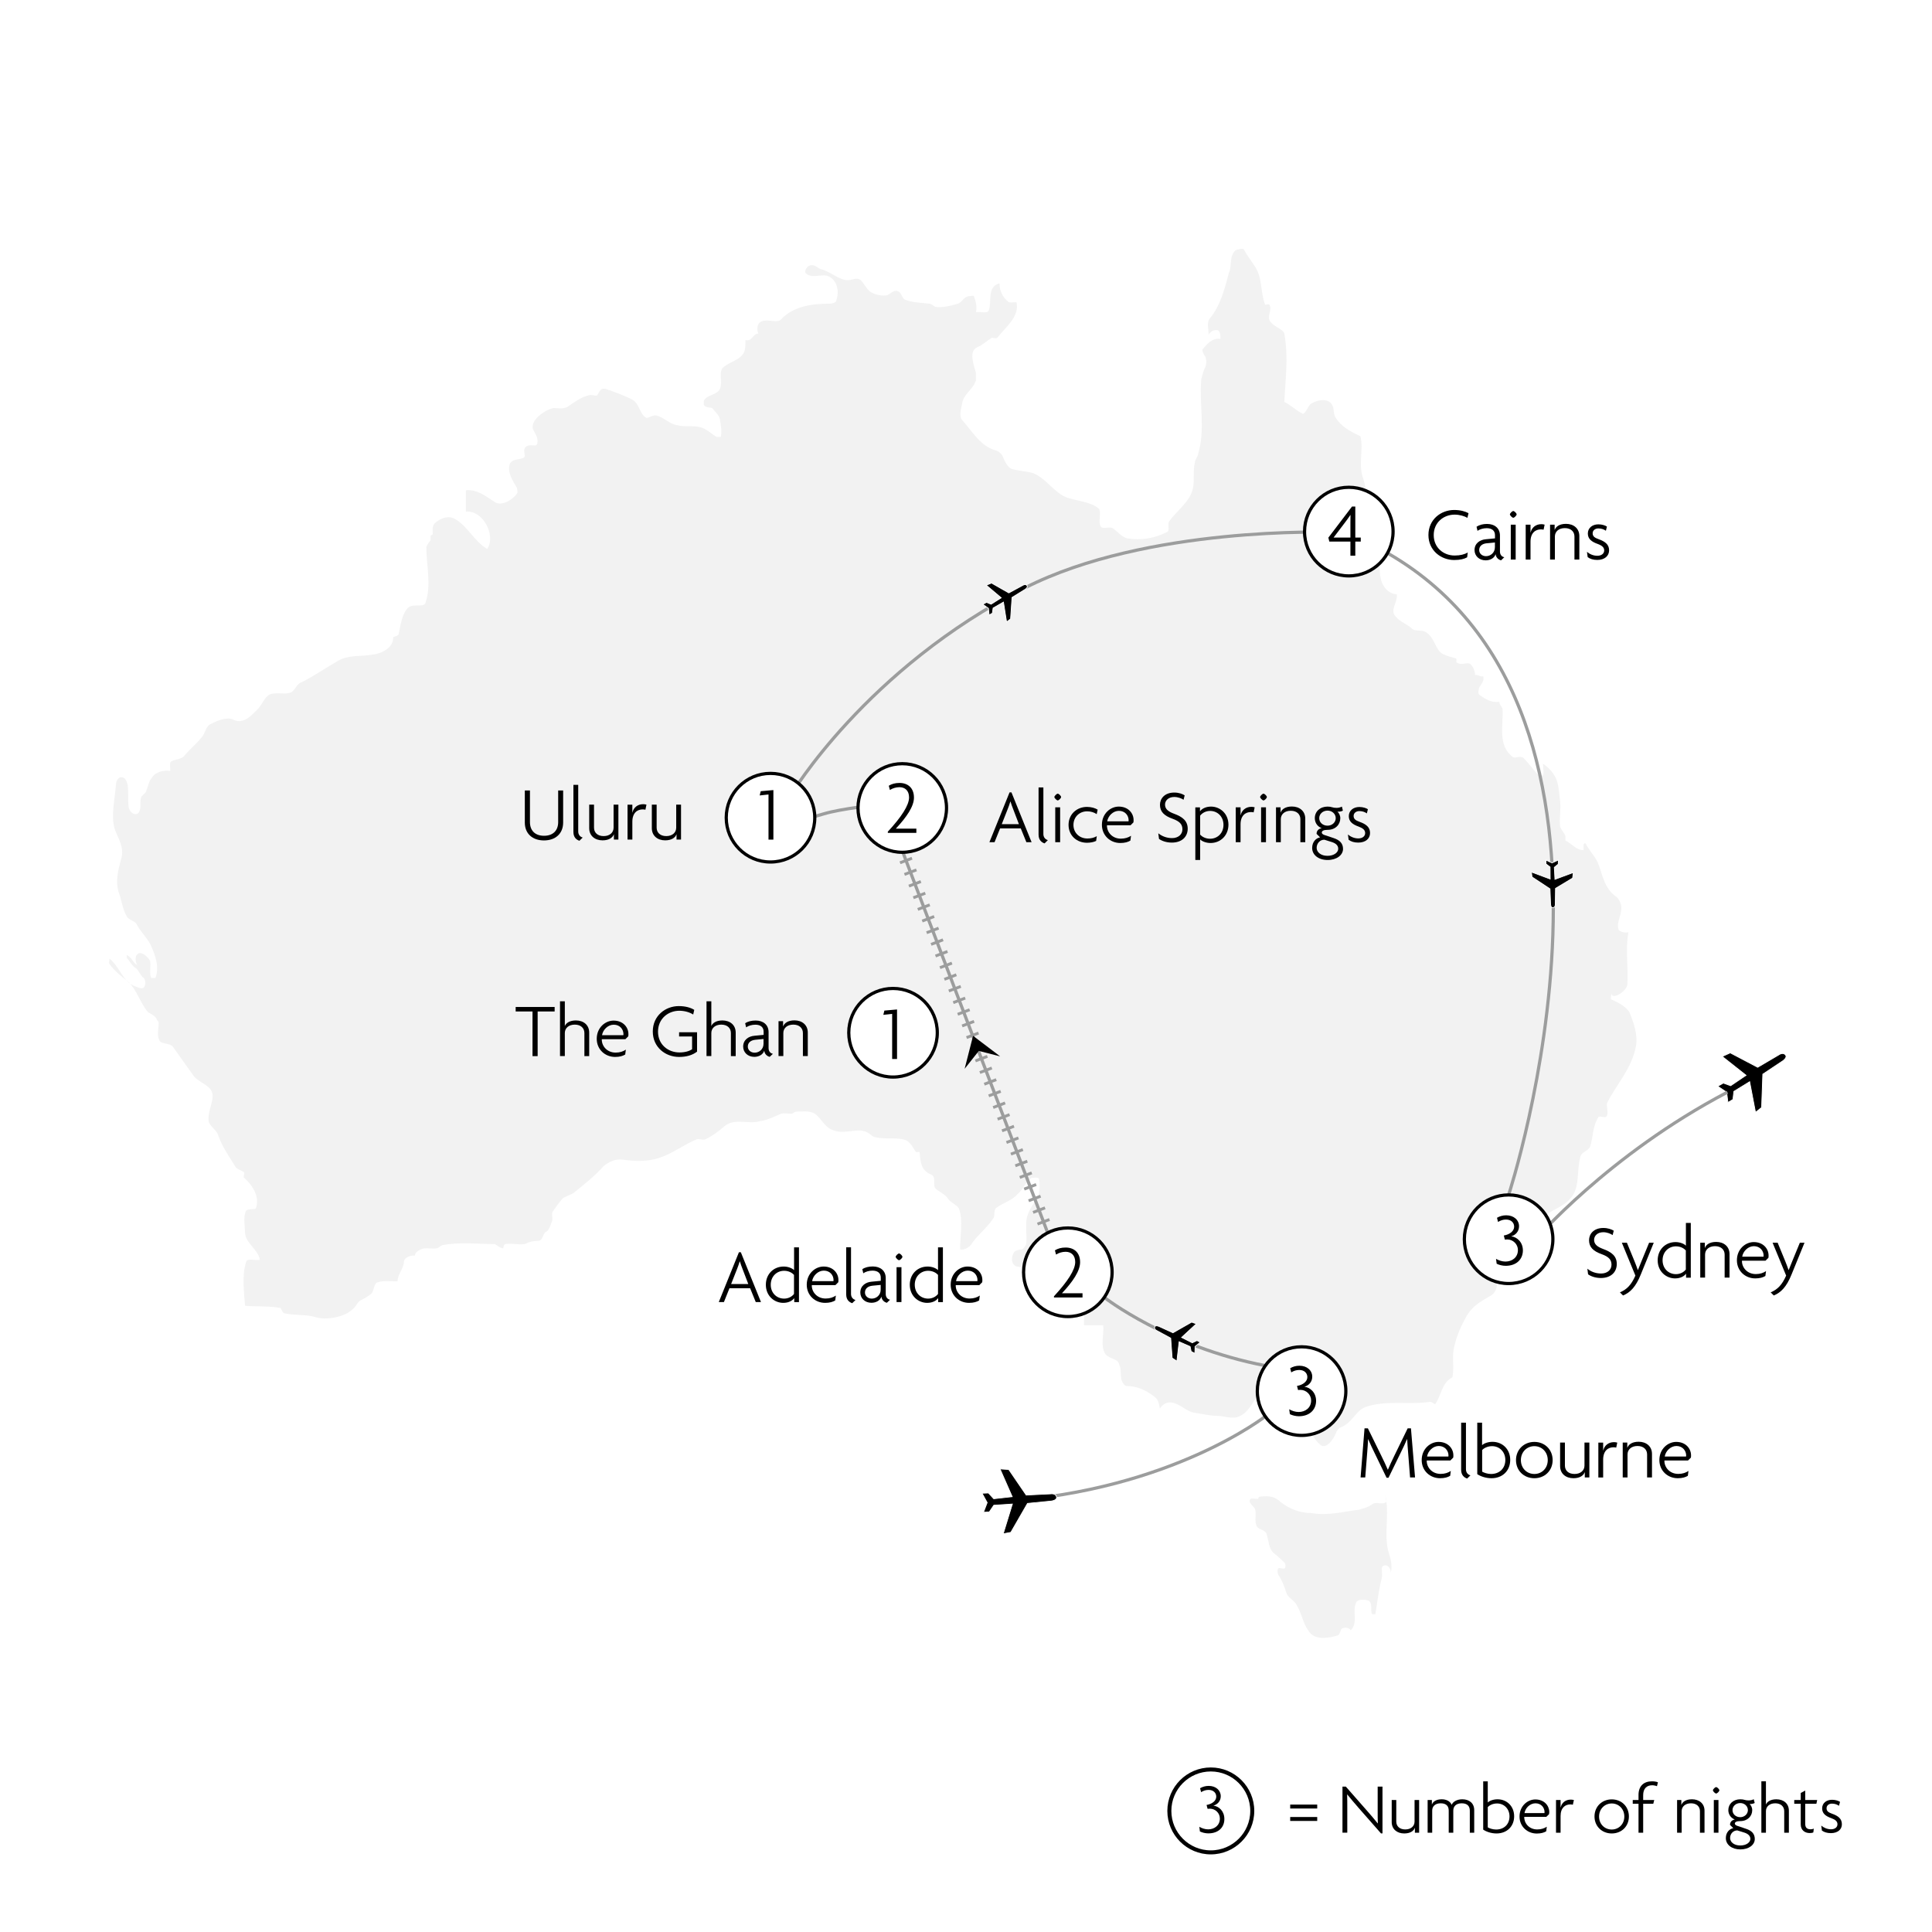 <?xml version="1.0" encoding="utf-8"?>
<!-- Generator: Adobe Illustrator 27.9.0, SVG Export Plug-In . SVG Version: 6.00 Build 0)  -->
<svg version="1.1" id="Layer_1" xmlns="http://www.w3.org/2000/svg" xmlns:xlink="http://www.w3.org/1999/xlink" x="0px" y="0px"
	 viewBox="0 0 240.94 240.94" style="enable-background:new 0 0 240.94 240.94;" xml:space="preserve">
<rect x="0" y="0" width="240.94" height="240.94" fill="#333333" stroke="none"/>
<style type="text/css">
	.st0{fill-rule:evenodd;clip-rule:evenodd;fill:#FFFFFF;}
	.st1{fill:#F2F2F2;}
	.st2{fill:#7C9DD2;}
	.st3{fill:none;stroke:#9C9D9D;stroke-width:0.4;}
	.st4{fill:none;stroke:#9C9D9D;stroke-width:1.6;stroke-dasharray:0.359,1.196;}
	.st5{fill:none;stroke:#FFFFFF;stroke-width:0.095;}
	.st6{fill:#FFFFFF;}
	.st7{fill:none;stroke:#000000;stroke-width:0.4;}
	.st8{clip-path:url(#SVGID_00000178911561144829179560000018293326078624711829_);fill:none;stroke:#000000;stroke-miterlimit:10;}
</style>
<path class="st0" d="M0,0h240.94v240.95H0V0z M0,0"/>
<g>
	<path class="st1" d="M162.43,51.58c-0.8-0.4-1.46-1.06-2.26-1.46c0.13-2.79,0.53-5.59,0-8.52c-0.13-0.53-1.2-0.8-1.73-1.46
		c-0.53-0.67,0.27-1.46-0.13-2.13c0-0.13-0.53,0-0.53,0c-0.53-1.33-0.4-2.93-0.93-4.13c-0.4-0.93-1.2-1.73-1.73-2.79
		c-0.13-0.13-0.8,0-1.06,0.13c-0.8,0.8-0.4,2-0.8,2.79c-0.53,2-1.06,4.13-2.4,5.72c-0.4,0.53-0.13,1.33-0.13,2
		c0.27-0.4,0.67-0.67,1.2-0.53c0.27,0.27,0.27,0.67,0.27,1.06c-0.93-0.13-1.6,0.53-2.13,1.2c-0.27,0.13,0,0.67,0.27,1.06
		c0.13,0.4,0.13,0.8,0,1.2c-0.27,0.53-0.4,1.06-0.53,1.6c-0.27,3.06,0.53,6.26-0.4,9.32c0,0.27-0.4,0.67-0.4,1.06
		c-0.27,1.06,0,2.26-0.27,3.33c-0.4,1.6-2,2.66-2.93,3.99c-0.27,0.4,0.13,1.2-0.27,1.33c-1.6,0.8-3.19,1.06-4.92,0.8
		c-0.67-0.13-1.2-0.8-1.73-1.2c-0.53-0.4-1.33,0.13-1.6-0.27c-0.4-0.53,0.13-1.86-0.27-2.26c-0.93-0.8-2.53-0.93-3.86-1.33
		c-1.6-0.53-2.66-2.4-4.26-3.06c-0.8-0.27-1.73-0.27-2.66-0.53c-0.53-0.13-0.93-0.93-1.2-1.6c0-0.13-0.4-0.53-0.67-0.67
		c-2.13-0.53-3.06-2.4-4.39-3.86c-0.4-0.53-0.13-1.33,0-2c0.13-1.2,1.33-1.73,1.73-2.93c0-0.27,0-0.67,0-0.93
		c-0.27-1.06-0.93-2.66,0.13-3.19c0.67-0.27,1.2-0.8,1.86-1.2c0.13,0,0.53,0.13,0.67,0c1.06-1.33,2.79-2.66,2.4-4.39
		c0-0.13-0.93,0.13-1.06-0.13c-0.67-0.53-1.06-1.33-1.06-2.26c-1.6,0.4-0.93,2.26-1.33,3.33c-0.13,0.53-1.06,0.13-1.6,0.27
		c0.13-0.67,0-1.33-0.27-2c0-0.13-0.4,0-0.67,0c-0.67,0.13-0.8,0.8-1.33,0.93c-0.93,0.27-1.86,0.53-2.79,0.4
		c-0.27-0.13-0.53-0.4-0.8-0.4c-1.06-0.13-2.13-0.13-3.06-0.53c-0.27-0.13-0.4-0.8-0.67-0.93c-0.53-0.4-0.93,0.13-1.46,0.4
		c-0.53,0.13-1.33,0-1.86-0.27c-0.67-0.27-0.93-1.06-1.46-1.6c-0.53-0.4-1.06,0-1.6,0c-1.06,0-2-0.93-3.19-1.33
		c-0.4,0-0.8-0.53-1.2-0.53c-0.67-0.13-1.2,0.8-0.8,1.06c0.8,0.67,2.13-0.13,2.93,0.4c0.93,0.53,1.2,1.86,0.8,2.93
		c0,0.27-0.53,0.4-0.8,0.4c-2.13,0-4.53,0.27-6.12,2c-0.4,0.4-1.33,0-2.13,0.13c-0.8,0.13-0.93,0.93-0.67,1.6
		c-0.67,0-0.8,1.06-1.6,0.8c0,0.67,0,1.46-0.4,1.86c-0.53,0.67-1.6,0.93-2.26,1.46c-0.8,0.53-0.13,1.86-0.53,2.79
		c-0.4,0.8-1.6,0.67-2,1.46c0,0.13,0,0.4,0,0.53c0.27,0.4,0.8,0.27,1.06,0.4c0.27,0.4,0.8,0.8,0.93,1.33
		c0.13,0.8,0.27,1.46,0.13,2.26c-0.13,0-0.4,0-0.53,0c-0.67-0.4-1.33-1.06-2-1.2c-0.93-0.27-2,0-2.93-0.27
		c-0.93-0.13-1.6-0.93-2.53-1.2c-0.53-0.13-1.06,0.4-1.33,0.27c-0.8-0.4-0.8-1.73-1.73-2.26c-1.06-0.53-2.13-0.93-3.33-1.33
		c-0.67-0.13-0.67,0.27-1.06,0.8c-0.13,0.13-0.67-0.13-1.06,0c-1.06,0.27-1.86,0.93-2.66,1.46c-0.53,0.27-1.2,0.13-1.73,0.13
		c-1.2,0.27-2.93,1.6-2.53,2.66c0.27,0.53,0.67,1.06,0.53,1.73c0,0.13-0.13,0.27-0.27,0.27c-0.53,0-1.06-0.13-1.33,0.4
		c-0.13,0.4,0.13,0.8,0,1.06c-0.53,0.4-1.6,0.13-1.86,0.93c-0.27,1.06,0.4,2,0.93,2.93c0,0.13,0.13,0.53,0,0.67
		c-0.67,0.93-2,1.6-2.79,1.06c-1.2-0.8-2.26-1.6-3.59-1.46c0,0.93,0,1.73,0,2.66c1.33-0.13,2.4,1.06,2.79,2.13
		c0.27,0.8,0.4,1.73-0.13,2.53c-1.6-0.93-2.4-2.79-3.99-3.73c-0.67-0.4-1.6-0.27-2.4,0.4c-0.53,0.4-0.4,0.93-0.4,1.46
		c0,0.13-0.27,0.13-0.27,0.27c0,0.13,0,0.4,0,0.53c-0.27,0.27-0.4,0.53-0.53,0.8c0,2.4,0.67,4.79-0.13,7.05
		c-0.27,0.53-1.46,0-2.13,0.53c-0.8,0.8-0.93,2.13-1.2,3.33c-0.13,0.27-0.67,0.27-0.67,0.4c0,1.33-1.46,2-2.53,2.13
		c-1.46,0.27-3.06,0-4.39,0.8c-1.6,0.93-2.93,1.86-4.52,2.66c-0.53,0.13-0.8,0.93-1.2,1.2c-0.67,0.4-1.73,0-2.66,0.27
		c-0.67,0.27-0.93,1.06-1.46,1.73c-0.8,0.8-1.86,2.13-3.19,1.46c-0.8-0.4-2,0.13-2.79,0.53c-0.67,0.27-0.67,1.2-1.2,1.73
		c-0.53,0.67-1.46,1.46-2.13,2.26c-0.27,0.4-1.06,0.4-1.6,0.67c-0.27,0.13-0.13,0.8-0.13,1.2c-0.8-0.13-1.86,0.13-2.26,0.8
		c-0.4,0.4-0.53,1.2-0.8,1.86c-0.13,0.13-0.4,0.4-0.53,0.53c-0.27,0.53,0,1.33-0.27,1.86c-0.27,0.67-1.2,0.27-1.33-0.53
		c-0.13-0.93,0-1.86-0.13-2.79c-0.13-0.4-0.27-1.06-0.93-0.93c-0.4,0.13-0.53,0.67-0.53,0.93c-0.13,1.86-0.67,3.86-0.13,5.59
		c0.4,1.06,1.2,2.26,0.8,3.59c-0.4,1.46-0.8,2.93-0.27,4.39c0.33,0.91,0.4,1.86,0.93,2.8c0.13,0.4,1.06,0.67,1.2,0.93
		c0.53,1.06,1.46,1.86,1.86,2.8c0.53,1.2,1.06,2.66,0.53,3.99h-0.53c-0.27-0.67,0-1.46-0.13-2.13c-0.27-0.53-1.2-1.33-1.6-0.8
		c-0.27,0.13-0.27,0.93,0,1.33c-0.53-0.27-0.67-0.93-1.2-1.2c-0.27-0.13,0,0.13-0.13,0.27c0.4,0.4,0.67,1.06,1.2,1.33
		c0.4,0.4,0.53,0.93,0.93,1.2c0.27,0.27,0.27,0.93,0,1.2c-0.27,0.27-0.93-0.13-1.33-0.27c-1.33-0.67-1.73-2.4-2.93-3.33
		c0,0.27-0.13,0.53,0,0.67c0.67,0.93,1.6,1.6,2.4,2.26c1.06,1.06,1.46,2.66,2.4,3.73c0.4,0.27,0.8,0.4,1.06,0.8
		c0,0.27,0.27,0.27,0.27,0.53c0,0.8-0.27,1.6,0.13,2.26c0.27,0.4,1.2,0.27,1.6,0.67c0.93,1.33,1.73,2.4,2.66,3.73
		c0.53,0.67,1.73,1.06,2.13,1.73c0.67,1.06-0.53,2.53-0.27,3.99c0.27,0.67,1.06,1.06,1.2,1.73c0.53,1.46,1.33,2.53,2.13,3.86
		c0.13,0.27,0.67,0.4,1.06,0.67c0.13,0.13-0.13,0.53,0,0.67c1.2,1.06,2,2.53,1.46,3.86c-0.13,0.13-1.06,0-1.2,0.27
		c-0.4,0.8-0.13,1.86-0.13,2.79c0.13,1.33,1.6,2,1.86,3.33c-0.67,0.13-1.6-0.27-1.73,0.27c-0.53,1.73-0.27,3.59-0.13,5.46
		c1.46,0.13,2.93,0,4.39,0.27c0.13,0,0.27,0.67,0.53,0.67c1.2,0.27,2.4,0.13,3.59,0.4c1.2,0.4,2.4,0.27,3.59-0.13
		c0.4-0.13,0.93-0.4,1.33-0.8c0.4-0.27,0.53-0.8,0.93-1.06c0.53-0.27,1.06-0.53,1.46-0.93c0.27-0.4,0.27-1.2,0.67-1.33
		c0.8-0.27,1.73-0.13,2.53-0.13c0-0.93,0.8-1.6,0.8-2.53c0-0.27,0.67-0.8,1.33-0.67c0.13-0.53,0.53-0.67,0.8-0.8
		c0.53-0.27,1.33,0,2-0.13c0.27-0.13,0.4-0.27,0.67-0.4c2.26-0.4,4.26-0.13,6.39-0.13c0.4,0,0.67,0.53,1.2,0.53
		c0-0.27,0.13-0.53,0.27-0.53c0.8-0.13,1.6,0.13,2.4,0c0.53-0.27,1.06-0.4,1.73-0.4c0.67-0.13,0.4-0.93,1.06-1.2
		c0.27-0.27,0.4-0.67,0.53-1.06c0.27-0.4,0-0.93,0.13-1.33c0.4-0.53,0.8-1.2,1.33-1.73c0.4-0.27,0.93-0.4,1.33-0.67
		c1.33-1.06,2.53-2,3.73-3.33c0.67-0.53,1.46-0.93,2.4-0.8c1.47,0.21,3.19,0.27,4.66-0.27c1.6-0.53,2.93-1.6,4.53-2.26
		c0.27-0.13,0.8,0.13,1.06,0c0.93-0.4,1.73-1.06,2.53-1.73c1.33-0.93,2.79-0.13,4.26-0.53c0.93-0.13,1.73-0.53,2.66-0.93
		c0.4-0.13,0.93,0,1.33,0c0.13,0,0.4-0.27,0.53-0.27c0.67,0,1.46-0.13,2.13,0.13c0.93,0.4,1.33,1.73,2.4,2.13
		c1.46,0.67,3.06-0.27,4.26,0.27c0.4,0.13,0.8,0.67,1.2,0.67c1.2,0.27,2.26,0,3.46,0.27c0.67,0.13,1.06,0.8,1.46,1.46
		c0.13,0.27,0.53,0,0.53,0.13c0.13,1.2,0.13,2.26,1.46,2.8c0.67,0.27,0.13,1.33,0.53,1.73c0.4,0.4,1.2,0.67,1.6,1.33
		c0.27,0.4,1.2,0.8,1.33,1.2c0.53,1.46,0.13,3.33,0.13,5.06c0.67,0.13,1.33-0.4,1.6-0.93c0.8-1.06,1.73-1.73,2.53-2.93
		c0.27-0.27,0-1.06,0.4-1.33c0.93-0.67,2-0.93,2.66-1.73c0.67-0.53,0.93-1.46,1.73-2c0.27,0,0.8-0.13,0.93,0.13
		c0.13,0.8,0.13,1.73-0.27,2.4c-0.4,0.67-0.8,1.2-1.06,1.86c-0.53,1.2-0.13,2.53-0.27,3.86c-0.13,0.27-0.27,0.53-0.53,0.67
		c-0.4,0-0.67,0.13-0.93,0.27c-0.4,0.53-0.53,1.6,0.27,1.86c0.53,0.13,1.06,0.13,1.6-0.13c0.67-0.27,1.2-0.93,1.6-1.6
		c0.4-0.67-0.13-1.6,0.27-2.26c0.4-0.67,1.33-0.67,2.13-0.53c0.67,0.27,0.93,0.93,1.2,1.46c0.27,0.4,0.27,1.2-0.4,1.2
		c-0.67,0-1.46-0.13-2,0.4c-0.27,0.4-0.53,0.8-0.67,1.2c-0.13,0.53,0.27,0.4,0.53,0.67c0.13,0.27-0.13,0.8,0,0.8
		c1.06,0.67,2.26,0.13,3.33,0c0.13-0.02,0.67,0.67,0.67,0.93c0.27,1.73,0.13,3.46,0.13,5.19c0.8,0,1.6,0,2.4,0
		c0.13,1.2-0.4,2.53,0.27,3.59c0.53,0.67,1.6,0.53,1.73,1.33c0.27,0.53,0.13,1.2,0.27,1.86c0.13,0.4,0.4,0.8,0.67,0.8
		c1.33,0,2.4,0.53,3.46,1.33c0.53,0.4,0.53,0.93,0.67,1.46c0.53-0.8,1.33-0.93,2.13-0.53c0.67,0.27,1.33,0.93,2.13,1.06
		c0.93,0.13,2,0.4,2.93,0.4c0.8,0,1.73,0.4,2.53,0.13c1.46-0.53,2-2.13,2.93-3.46c0.4-0.53,1.46-0.8,1.73-0.27
		c0.67,0.93-0.27,1.6-1.06,2.26c-0.27,0.4-0.27,1.2,0,1.33c0.8,0.53,2.13-0.53,3.06,0c0.4,0.27,0.67,0.93,1.2,1.06
		c1.2,0.4,1.46,1.73,2.26,2.4c0.8,0.93,1.73-0.4,2.13-1.33c0-0.13,0.27-0.53,0.53-0.67c1.46-0.53,1.86-2,3.06-2.53
		c2.66-0.93,5.32-0.27,8.12-0.67c0.27,0,0.67,0.4,0.67,0.27c0.8-1.2,0.8-2.66,2.13-3.33c0.27-1.33-0.13-2.66,0.27-3.99
		c0.27-1.2,0.8-2.4,1.46-3.59c0.67-1.2,1.73-1.86,2.93-2.53c1.06-0.53,0.93-1.73,0.93-2.79c0-0.27,0.27-0.67,0.4-0.8
		c0.27-0.13,0.8,0.13,1.06,0c0.67-0.67,0.13-1.73,0.67-2.4c1.2-1.2,2.13-2.66,3.46-3.73c1.06-1.06,2.53-1.33,3.46-2.4
		c1.33-1.33,0.8-3.46,1.33-5.32c0.13-0.53,0.93-0.67,1.2-1.2c0.4-1.2,0.27-2.53,1.06-3.73c0.13-0.13,0.67,0.13,0.93,0
		c0.4-0.4,0-1.2,0.13-1.73c1.2-2.4,3.06-4.26,3.59-7.05c0.27-1.46-0.27-2.93-0.8-4.26c-0.4-0.67-1.33-1.2-2.26-1.6
		c-0.13,0,0-0.53,0-0.8c0,0.93,1.86-0.13,2-1.06c0.13-2.13-0.27-4.39,0.13-6.52c-0.53,0.13-1.06-0.13-1.2-0.27
		c-0.4-1.06,0.53-2,0.27-3.19c-0.13-0.4-0.27-0.67-0.53-0.93c-1.6-1.06-1.73-2.79-2.4-4.39c-0.4-0.8-1.06-1.46-1.46-2.26
		c-0.13-0.13-0.27,0-0.27,0.13c0,0.27,0,0.4,0,0.67c-0.93,0-1.46-0.8-2.26-1.2c0-0.13,0-0.4,0-0.53c-0.13-0.4-0.53-0.8-0.67-1.2
		c-0.13-1.06,0.13-2.13,0-3.19c-0.13-0.8-0.13-1.73-0.4-2.53c-0.27-0.8-0.93-1.6-1.73-2.13c0,0.53,0.13,1.06,0,1.46
		c-0.13,0-0.4,0-0.53,0c-0.67-0.67-1.2-1.46-1.86-2.13c-0.4-0.4-0.93,0-1.33-0.13c-2-1.46-1.2-3.99-1.33-5.99
		c0-0.27-0.4-0.53-0.4-0.93c-0.93,0.13-1.6-0.27-2.4-0.8c-0.4-0.27-0.13-0.67-0.13-0.93c0.27-0.53,0.67-0.8,0.53-1.46
		c-0.4,0.13-0.67-0.27-1.06-0.13c0.13-0.04-0.13-1.2-0.67-1.46c-0.53-0.13-1.06,0.27-1.6-0.13c-0.13-0.13,0.13-0.4-0.13-0.53
		c-0.53-0.13-1.06-0.27-1.6-0.53c-0.93-0.53-0.93-1.86-2-2.66c-0.53-0.4-1.2-0.13-1.73-0.4c-0.67-0.67-1.6-0.93-2.13-1.6
		c-0.8-0.8,0.27-1.73,0.13-2.79c-1.06,0-1.86-1.06-2-2c-0.27-1.06,0-2.26-0.27-3.33c-0.13-0.8-0.67-1.6-0.93-2.53
		c-0.67-2.26-0.27-4.52-1.06-6.79c-0.53-1.73,0.13-3.33-0.27-5.06c-1.2-0.53-2.4-1.2-3.06-2.26c-0.4-0.53-0.13-1.2-0.53-1.73
		c-0.53-0.8-1.86-0.53-2.66,0C163.1,50.79,162.7,51.72,162.43,51.58L162.43,51.58z"/>
	<path class="st1" d="M157.01,186.67c0.93-0.13,1.73-0.13,2.4,0.4c1.06,0.93,2.26,1.46,3.59,1.6c0.13,0,0.27,0,0.4,0
		c2.13,0.4,3.99-0.13,6.12-0.4c0.4-0.13,1.06-0.27,1.6-0.67c0.53-0.4,1.2,0.13,1.73-0.27c0.13-0.13,0-0.53-0.13-0.93
		c0.67,2.4-0.27,5.06,0.53,7.45c0.27,0.8,0.4,1.73,0.13,2.53c0.27-0.67-0.4-1.46-0.93-1.06c-0.27,0.13,0,0.93-0.13,1.46
		c-0.4,1.6-0.53,2.93-0.8,4.53c0,0-0.27,0-0.4,0c-0.27-0.53,0.13-1.46-0.53-1.73c-0.53-0.13-1.33-0.13-1.46,0.27
		c-0.53,1.06,0.27,2.53-0.67,3.46c-0.27-0.4-0.93-0.4-1.2-0.13c-0.13,0.4-0.27,0.8-0.53,0.8c-1.33,0.4-2.93,0.53-3.59-0.67
		c-0.67-0.93-0.8-2.13-1.46-3.19c-0.27-0.53-0.93-0.8-1.2-1.33c-0.27-0.8-0.53-1.6-1.06-2.4c-0.13-0.27-0.13-0.67,0-0.8
		c0.13-0.13,0.67,0.13,0.8,0c0.13-0.13,0.13-0.53,0-0.67c-0.4-0.4-0.8-0.8-1.33-1.2c-0.67-0.53-0.67-1.6-0.93-2.4
		c-0.13-0.53-0.93-0.53-1.2-0.93c-0.4-0.67,0-1.6-0.27-2.26c-0.27-0.4-0.93-0.8-0.53-1.2c0.13-0.13,0.53,0,0.93,0L157.01,186.67
		L157.01,186.67z"/>
</g>
<path class="st2" d="M174.35,71c0.01,0.03,0.01,0.06,0.02,0.09c0,0.02,0.01,0.05,0.02,0.07L174.35,71L174.35,71z"/>
<path class="st2" d="M197.73,153.58c-0.01,0.02-0.03,0.03-0.04,0.04c-0.02,0.02-0.03,0.04-0.05,0.05L197.73,153.58L197.73,153.58z"
	/>
<path class="st3" d="M100.38,102.12c0,0,0,0.08,2.3-0.61c2.3-0.69,6.8-1.14,6.8-1.14"/>
<path d="M168.93,68.88c0.74,0,1.35-0.6,1.35-1.35c0-0.74-0.6-1.35-1.35-1.35c-0.75,0-1.35,0.6-1.35,1.35
	C167.58,68.28,168.18,68.88,168.93,68.88L168.93,68.88z"/>
<g>
	<path d="M175.85,184.25l-0.25-3.18c-0.04-0.52-0.09-1.08-0.11-1.59h-0.02c-0.21,0.51-0.52,1.13-0.76,1.63l-1.55,3.18h-0.24
		l-1.54-3.18c-0.23-0.47-0.52-1.08-0.75-1.62h-0.02c-0.02,0.52-0.06,1.12-0.1,1.58l-0.25,3.18h-0.58l0.49-6.12h0.42l1.68,3.43
		c0.26,0.53,0.56,1.15,0.8,1.72h0.02c0.23-0.56,0.51-1.14,0.79-1.72l1.67-3.43h0.41l0.51,6.12H175.85z"/>
	<path d="M181.23,181.78l-0.36,0.36h-2.94c-0.03,0.81,0.62,1.67,1.73,1.67c0.54,0,0.95-0.15,1.27-0.37l-0.08,0.61
		c-0.3,0.18-0.69,0.3-1.26,0.3c-1.25,0-2.29-0.93-2.29-2.26c0-1.4,1.07-2.27,2.1-2.27c1.19,0,1.85,0.83,1.85,1.68
		C181.25,181.59,181.25,181.7,181.23,181.78z M179.43,180.33c-0.72,0-1.35,0.62-1.46,1.31h2.66c0.01-0.04,0.01-0.1,0.01-0.14
		C180.64,180.94,180.21,180.33,179.43,180.33z"/>
	<path d="M182.97,184.39c-0.34-0.11-0.75-0.39-0.75-1.09v-5.88h0.6v5.82c0,0.41,0.26,0.68,0.56,0.75L182.97,184.39z"/>
	<path d="M186,184.35c-0.74,0-1.41-0.26-1.77-0.51v-6.42h0.6v2.81c0.21-0.22,0.74-0.42,1.29-0.42c1.28,0,2.22,0.95,2.22,2.25
		C188.34,183.39,187.41,184.35,186,184.35z M186.08,180.35c-0.61,0-1.05,0.28-1.24,0.48v2.7c0.22,0.13,0.67,0.29,1.1,0.29
		c1.08,0,1.79-0.72,1.79-1.75C187.73,181.08,187.02,180.35,186.08,180.35z"/>
	<path d="M191.35,184.35c-1.3,0-2.29-0.94-2.29-2.26s1-2.27,2.29-2.27c1.29,0,2.28,0.95,2.28,2.27S192.64,184.35,191.35,184.35z
		 M191.35,180.35c-0.93,0-1.68,0.72-1.68,1.74c0,1.02,0.75,1.73,1.68,1.73c0.93,0,1.67-0.71,1.67-1.73
		C193.02,181.07,192.28,180.35,191.35,180.35z"/>
	<path d="M197.64,184.25v-0.65h-0.01c-0.14,0.4-0.59,0.75-1.41,0.75c-0.95,0-1.66-0.57-1.66-1.52v-2.93h0.6v2.87
		c0,0.61,0.43,1.05,1.2,1.05c0.76,0,1.24-0.44,1.24-1.05v-2.87h0.61v4.35H197.64z"/>
	<path d="M201.56,180.53c-0.08-0.02-0.21-0.04-0.34-0.04c-0.67,0-1.29,0.43-1.29,1.55v2.22h-0.6v-4.35h0.6v0.99h0.01
		c0.13-0.61,0.63-1.05,1.34-1.05c0.12,0,0.31,0.02,0.41,0.06L201.56,180.53z"/>
	<path d="M205.41,184.25v-2.87c0-0.6-0.43-1.05-1.2-1.05c-0.76,0-1.24,0.44-1.24,1.05v2.87h-0.6v-4.35h0.57v0.65h0.01
		c0.14-0.4,0.58-0.75,1.41-0.75c0.95,0,1.66,0.57,1.66,1.52v2.93H205.41z"/>
	<path d="M210.87,181.78l-0.36,0.36h-2.94c-0.03,0.81,0.62,1.67,1.73,1.67c0.54,0,0.95-0.15,1.27-0.37l-0.08,0.61
		c-0.3,0.18-0.69,0.3-1.26,0.3c-1.25,0-2.29-0.93-2.29-2.26c0-1.4,1.07-2.27,2.1-2.27c1.19,0,1.85,0.83,1.85,1.68
		C210.89,181.59,210.89,181.7,210.87,181.78z M209.07,180.33c-0.72,0-1.35,0.62-1.46,1.31h2.66c0.01-0.04,0.01-0.1,0.01-0.14
		C210.28,180.94,209.85,180.33,209.07,180.33z"/>
</g>
<g>
	<path d="M199.65,159.38c-0.7,0-1.27-0.22-1.6-0.46l-0.09-0.7c0.44,0.36,1.02,0.6,1.72,0.6c0.75,0,1.29-0.44,1.29-1.1
		c0-0.64-0.37-1-1.22-1.31c-1.08-0.38-1.58-0.9-1.58-1.74c0-0.77,0.57-1.53,1.79-1.53c0.56,0,1.04,0.18,1.29,0.34l-0.14,0.55
		c-0.23-0.17-0.7-0.36-1.16-0.36c-0.75,0-1.15,0.47-1.15,0.95c0,0.52,0.35,0.85,1.1,1.13c1.07,0.39,1.73,0.88,1.73,1.9
		C201.61,158.7,200.85,159.38,199.65,159.38z"/>
	<path d="M204.62,158.95c-0.62,1.53-1.3,2.23-2.21,2.61l-0.39-0.39c0.86-0.36,1.42-0.93,1.93-2.09l-1.69-4.1h0.63l0.93,2.26
		c0.13,0.34,0.31,0.76,0.43,1.14h0.02c0.14-0.37,0.34-0.83,0.46-1.14l0.93-2.26h0.58L204.62,158.95z"/>
</g>
<g>
	<path d="M210.27,159.33v-0.48h-0.01c-0.21,0.29-0.67,0.58-1.36,0.58c-1.09,0-2.17-0.84-2.17-2.26c0-1.32,0.95-2.27,2.23-2.27
		c0.56,0,1.08,0.22,1.29,0.45v-2.84h0.61v6.83H210.27z M210.24,155.94c-0.21-0.23-0.63-0.51-1.23-0.51c-0.94,0-1.67,0.72-1.67,1.74
		c0,1.02,0.73,1.73,1.67,1.73c0.58,0,1.01-0.29,1.23-0.58V155.94z"/>
	<path d="M215.08,159.33v-2.87c0-0.6-0.43-1.05-1.2-1.05c-0.76,0-1.24,0.44-1.24,1.05v2.87h-0.6v-4.35h0.57v0.65h0.01
		c0.14-0.4,0.58-0.75,1.41-0.75c0.95,0,1.66,0.57,1.66,1.52v2.93H215.08z"/>
	<path d="M220.54,156.86l-0.36,0.36h-2.94c-0.03,0.81,0.62,1.67,1.73,1.67c0.54,0,0.95-0.15,1.27-0.37l-0.08,0.61
		c-0.3,0.18-0.69,0.3-1.26,0.3c-1.25,0-2.29-0.93-2.29-2.26c0-1.4,1.07-2.27,2.1-2.27c1.19,0,1.85,0.83,1.85,1.68
		C220.56,156.67,220.56,156.78,220.54,156.86z M218.73,155.41c-0.72,0-1.35,0.62-1.46,1.31h2.66c0.01-0.04,0.01-0.1,0.01-0.14
		C219.94,156.02,219.52,155.41,218.73,155.41z"/>
</g>
<g>
	<path d="M223.42,158.95c-0.62,1.53-1.3,2.23-2.21,2.61l-0.39-0.39c0.86-0.36,1.42-0.93,1.93-2.09l-1.69-4.1h0.63l0.93,2.26
		c0.13,0.34,0.31,0.76,0.43,1.14h0.02c0.14-0.37,0.34-0.83,0.46-1.14l0.93-2.26h0.58L223.42,158.95z"/>
</g>
<g>
	<path d="M128,105.03l-0.7-1.72h-2.58l-0.69,1.72h-0.64l2.51-6.21h0.24l2.51,6.21H128z M126.35,100.9
		c-0.11-0.28-0.23-0.61-0.33-0.94h-0.02c-0.1,0.33-0.22,0.66-0.33,0.94l-0.74,1.88h2.14L126.35,100.9z"/>
	<path d="M130.27,105.18c-0.34-0.11-0.75-0.39-0.75-1.09V98.2h0.6v5.82c0,0.41,0.26,0.68,0.56,0.75L130.27,105.18z"/>
	<path d="M131.91,99.82c-0.13,0-0.42-0.29-0.42-0.42c0-0.14,0.29-0.42,0.42-0.42c0.14,0,0.42,0.28,0.42,0.42
		C132.33,99.53,132.05,99.82,131.91,99.82z M131.6,105.03v-4.35h0.61v4.35H131.6z"/>
	<path d="M136.77,101.53c-0.34-0.23-0.76-0.35-1.19-0.35c-0.96,0-1.71,0.7-1.71,1.7c0,0.99,0.76,1.69,1.73,1.69
		c0.45,0,0.81-0.08,1.18-0.29l-0.08,0.59c-0.3,0.15-0.71,0.23-1.15,0.23c-1.24,0-2.29-0.87-2.29-2.23c0-1.35,1.05-2.24,2.29-2.24
		c0.55,0,1.01,0.14,1.34,0.34L136.77,101.53z"/>
</g>
<g>
	<path d="M141.35,102.56l-0.36,0.36h-2.94c-0.03,0.81,0.62,1.67,1.73,1.67c0.54,0,0.95-0.15,1.27-0.36l-0.08,0.6
		c-0.3,0.18-0.69,0.3-1.26,0.3c-1.25,0-2.29-0.93-2.29-2.27c0-1.4,1.07-2.27,2.1-2.27c1.19,0,1.85,0.83,1.85,1.68
		C141.37,102.37,141.37,102.48,141.35,102.56z M139.54,101.12c-0.72,0-1.35,0.62-1.46,1.31h2.66c0.01-0.04,0.01-0.1,0.01-0.14
		C140.75,101.72,140.33,101.12,139.54,101.12z"/>
	<path d="M146.14,105.08c-0.7,0-1.27-0.22-1.6-0.46l-0.09-0.7c0.44,0.35,1.02,0.6,1.72,0.6c0.75,0,1.29-0.44,1.29-1.1
		c0-0.64-0.37-1-1.22-1.31c-1.08-0.38-1.58-0.9-1.58-1.74c0-0.77,0.57-1.53,1.79-1.53c0.56,0,1.04,0.18,1.29,0.35l-0.14,0.55
		c-0.23-0.17-0.7-0.35-1.16-0.35c-0.75,0-1.15,0.47-1.15,0.95c0,0.52,0.35,0.85,1.1,1.13c1.07,0.39,1.73,0.88,1.73,1.9
		C148.1,104.41,147.34,105.08,146.14,105.08z"/>
	<path d="M150.96,105.13c-0.56,0-1.08-0.22-1.29-0.45v2.57h-0.6v-6.56h0.58v0.48h0.01c0.21-0.29,0.68-0.58,1.37-0.58
		c1.09,0,2.17,0.84,2.17,2.27C153.19,104.18,152.23,105.13,150.96,105.13z M150.91,101.13c-0.58,0-1.02,0.3-1.24,0.59v2.37
		c0.21,0.23,0.64,0.51,1.24,0.51c0.94,0,1.67-0.71,1.67-1.73C152.58,101.85,151.85,101.13,150.91,101.13z"/>
	<path d="M156.34,101.31c-0.08-0.02-0.21-0.04-0.34-0.04c-0.67,0-1.29,0.43-1.29,1.54v2.22h-0.6v-4.35h0.6v0.99h0.01
		c0.13-0.61,0.63-1.05,1.34-1.05c0.12,0,0.31,0.02,0.41,0.06L156.34,101.31z"/>
	<path d="M157.57,99.82c-0.13,0-0.42-0.29-0.42-0.42c0-0.14,0.29-0.42,0.42-0.42c0.14,0,0.42,0.28,0.42,0.42
		C157.99,99.53,157.72,99.82,157.57,99.82z M157.27,105.03v-4.35h0.61v4.35H157.27z"/>
	<path d="M162.17,105.03v-2.87c0-0.6-0.43-1.05-1.2-1.05c-0.76,0-1.24,0.44-1.24,1.05v2.87h-0.6v-4.35h0.57v0.65h0.01
		c0.14-0.4,0.58-0.75,1.41-0.75c0.95,0,1.66,0.57,1.66,1.52v2.93H162.17z"/>
	<path d="M165.57,107.25c-1.15,0-1.93-0.64-1.93-1.5c0-0.79,0.51-1.24,0.99-1.32l-0.44-0.44c0-0.34,0.2-0.63,0.64-0.71
		c-0.45-0.16-0.86-0.6-0.86-1.25c0-0.83,0.66-1.44,1.59-1.44c0.23,0,0.41,0.03,0.56,0.08c0.16,0.05,0.35,0.08,0.57,0.08
		c0.24,0,0.5-0.07,0.66-0.16l0.12,0.5c-0.13,0.09-0.46,0.16-0.68,0.13c0.18,0.15,0.36,0.45,0.36,0.82c0,0.78-0.6,1.45-1.58,1.45
		c-0.48,0-0.73,0.12-0.73,0.34c0,0.12,0.12,0.23,0.32,0.3l1.17,0.39c0.74,0.25,1.16,0.64,1.16,1.36
		C167.48,106.64,166.7,107.25,165.57,107.25z M166.12,105.02l-0.96-0.3c-0.55,0-0.96,0.45-0.96,1.02c0,0.51,0.49,0.99,1.35,0.99
		c0.85,0,1.34-0.45,1.34-0.87C166.9,105.45,166.6,105.18,166.12,105.02z M165.56,101.09c-0.59,0-1.04,0.42-1.04,0.94
		c0,0.53,0.44,0.94,1.04,0.94c0.56,0,1.02-0.41,1.02-0.94C166.58,101.51,166.13,101.09,165.56,101.09z"/>
</g>
<g>
	<path d="M169.39,105.08c-0.52,0-0.91-0.13-1.2-0.35l-0.09-0.66c0.33,0.28,0.78,0.49,1.3,0.49c0.48,0,0.85-0.25,0.85-0.67
		c0-0.39-0.31-0.62-0.8-0.8c-0.79-0.28-1.24-0.64-1.24-1.31c0-0.69,0.56-1.14,1.32-1.14c0.46,0,0.88,0.15,1.06,0.28l-0.13,0.52
		c-0.19-0.14-0.51-0.29-0.93-0.29c-0.42,0-0.72,0.25-0.72,0.61c0,0.38,0.26,0.56,0.74,0.73c0.82,0.29,1.31,0.67,1.31,1.39
		C170.86,104.59,170.3,105.08,169.39,105.08z"/>
</g>
<g>
	<path d="M183,64.58c-0.33-0.2-0.95-0.4-1.59-0.4c-1.36,0-2.61,0.96-2.61,2.55c0,1.58,1.23,2.55,2.61,2.55
		c0.7,0,1.23-0.14,1.63-0.38l-0.07,0.6c-0.36,0.21-0.87,0.34-1.62,0.34c-1.63,0-3.21-1.18-3.21-3.12c0-1.95,1.58-3.12,3.21-3.12
		c0.77,0,1.39,0.18,1.79,0.4L183,64.58z"/>
	<path d="M187.2,69.88c-0.3-0.07-0.64-0.33-0.68-0.77c-0.16,0.5-0.68,0.77-1.24,0.77c-0.83,0-1.39-0.57-1.39-1.28
		c0-0.84,0.67-1.29,1.41-1.35l1.14-0.11v-0.41c0-0.54-0.37-0.86-1.03-0.86c-0.43,0-0.87,0.13-1.15,0.33l-0.12-0.51
		c0.34-0.23,0.79-0.35,1.31-0.35c0.93,0,1.61,0.52,1.61,1.45v1.99c0,0.43,0.26,0.66,0.54,0.71L187.2,69.88z M186.44,67.65l-1.03,0.1
		c-0.6,0.06-0.94,0.38-0.94,0.85c0,0.43,0.36,0.76,0.85,0.76c0.56,0,1.11-0.42,1.11-1.12V67.65z"/>
	<path d="M188.72,64.57c-0.13,0-0.42-0.29-0.42-0.42c0-0.14,0.29-0.42,0.42-0.42c0.14,0,0.42,0.28,0.42,0.42
		C189.14,64.28,188.86,64.57,188.72,64.57z M188.41,69.78v-4.35h0.61v4.35H188.41z"/>
	<path d="M192.5,66.06c-0.08-0.02-0.21-0.04-0.34-0.04c-0.67,0-1.29,0.43-1.29,1.54v2.22h-0.6v-4.35h0.6v0.99h0.01
		c0.13-0.61,0.63-1.05,1.34-1.05c0.12,0,0.31,0.02,0.41,0.06L192.5,66.06z"/>
	<path d="M196.35,69.78v-2.87c0-0.6-0.43-1.05-1.2-1.05c-0.76,0-1.24,0.44-1.24,1.05v2.87h-0.6v-4.35h0.57v0.65h0.01
		c0.14-0.4,0.58-0.75,1.41-0.75c0.95,0,1.66,0.57,1.66,1.52v2.93H196.35z"/>
	<path d="M199.2,69.83c-0.52,0-0.91-0.13-1.2-0.35l-0.09-0.66c0.33,0.28,0.78,0.49,1.3,0.49c0.48,0,0.85-0.25,0.85-0.67
		c0-0.39-0.31-0.62-0.8-0.8c-0.79-0.28-1.24-0.64-1.24-1.31c0-0.69,0.56-1.14,1.32-1.14c0.46,0,0.88,0.15,1.06,0.28l-0.13,0.52
		c-0.19-0.14-0.51-0.29-0.93-0.29c-0.42,0-0.72,0.25-0.72,0.61c0,0.38,0.26,0.56,0.74,0.73c0.82,0.29,1.31,0.67,1.31,1.39
		C200.67,69.34,200.1,69.83,199.2,69.83z"/>
</g>
<g>
	<path d="M94.25,162.38l-0.7-1.72h-2.58l-0.69,1.72h-0.64l2.51-6.21h0.24l2.51,6.21H94.25z M92.6,158.25
		c-0.11-0.28-0.23-0.61-0.33-0.94h-0.02c-0.1,0.33-0.22,0.66-0.33,0.94l-0.74,1.88h2.14L92.6,158.25z"/>
	<path d="M99.05,162.38v-0.48h-0.01c-0.21,0.29-0.67,0.58-1.36,0.58c-1.09,0-2.17-0.84-2.17-2.26c0-1.32,0.95-2.27,2.23-2.27
		c0.56,0,1.07,0.22,1.29,0.45v-2.84h0.61v6.83H99.05z M99.02,158.99c-0.21-0.23-0.63-0.51-1.23-0.51c-0.94,0-1.67,0.72-1.67,1.74
		c0,1.02,0.73,1.73,1.67,1.73c0.58,0,1.01-0.29,1.23-0.58V158.99z"/>
	<path d="M104.54,159.91l-0.36,0.36h-2.94c-0.03,0.81,0.62,1.67,1.73,1.67c0.54,0,0.95-0.15,1.27-0.37l-0.08,0.61
		c-0.3,0.18-0.69,0.3-1.26,0.3c-1.25,0-2.29-0.93-2.29-2.26c0-1.4,1.07-2.27,2.1-2.27c1.19,0,1.85,0.83,1.85,1.68
		C104.56,159.72,104.56,159.82,104.54,159.91z M102.74,158.46c-0.72,0-1.35,0.62-1.46,1.31h2.66c0.01-0.04,0.01-0.1,0.01-0.14
		C103.95,159.06,103.53,158.46,102.74,158.46z"/>
	<path d="M106.28,162.52c-0.34-0.11-0.75-0.39-0.75-1.09v-5.88h0.6v5.82c0,0.41,0.26,0.68,0.56,0.75L106.28,162.52z"/>
	<path d="M110.6,162.47c-0.3-0.07-0.64-0.33-0.68-0.77c-0.16,0.5-0.68,0.77-1.24,0.77c-0.83,0-1.39-0.57-1.39-1.28
		c0-0.84,0.67-1.29,1.41-1.35l1.14-0.11v-0.41c0-0.54-0.37-0.86-1.03-0.86c-0.43,0-0.87,0.13-1.15,0.33l-0.12-0.51
		c0.34-0.23,0.79-0.34,1.31-0.34c0.93,0,1.61,0.52,1.61,1.45v1.99c0,0.43,0.26,0.66,0.54,0.71L110.6,162.47z M109.84,160.24
		l-1.03,0.1c-0.6,0.06-0.94,0.38-0.94,0.85c0,0.43,0.36,0.76,0.85,0.76c0.56,0,1.11-0.42,1.11-1.12V160.24z"/>
	<path d="M112.12,157.16c-0.13,0-0.42-0.29-0.42-0.42c0-0.14,0.29-0.42,0.42-0.42c0.14,0,0.42,0.28,0.42,0.42
		C112.54,156.88,112.26,157.16,112.12,157.16z M111.81,162.38v-4.35h0.61v4.35H111.81z"/>
	<path d="M117,162.38v-0.48h-0.01c-0.21,0.29-0.67,0.58-1.36,0.58c-1.09,0-2.17-0.84-2.17-2.26c0-1.32,0.95-2.27,2.23-2.27
		c0.56,0,1.07,0.22,1.29,0.45v-2.84h0.61v6.83H117z M116.98,158.99c-0.21-0.23-0.63-0.51-1.23-0.51c-0.94,0-1.67,0.72-1.67,1.74
		c0,1.02,0.73,1.73,1.67,1.73c0.58,0,1.01-0.29,1.23-0.58V158.99z"/>
	<path d="M122.49,159.91l-0.36,0.36h-2.94c-0.03,0.81,0.62,1.67,1.73,1.67c0.54,0,0.95-0.15,1.27-0.37l-0.08,0.61
		c-0.3,0.18-0.69,0.3-1.26,0.3c-1.25,0-2.29-0.93-2.29-2.26c0-1.4,1.07-2.27,2.1-2.27c1.19,0,1.85,0.83,1.85,1.68
		C122.51,159.72,122.51,159.82,122.49,159.91z M120.69,158.46c-0.72,0-1.35,0.62-1.46,1.31h2.66c0.01-0.04,0.01-0.1,0.01-0.14
		C121.9,159.06,121.48,158.46,120.69,158.46z"/>
</g>
<line class="st4" x1="111.82" y1="104.24" x2="130.66" y2="153.75"/>
<line class="st3" x1="111.82" y1="104.24" x2="130.66" y2="153.75"/>
<g>
	<path d="M67.05,126.14v5.57h-0.64v-5.57h-2.1v-0.56h4.86v0.56H67.05z"/>
	<path d="M72.88,131.7v-2.87c0-0.6-0.43-1.05-1.2-1.05c-0.76,0-1.24,0.44-1.24,1.05v2.87h-0.6v-6.83h0.6v3.07h0.01
		c0.15-0.36,0.6-0.68,1.37-0.68c0.96,0,1.66,0.57,1.66,1.52v2.93H72.88z"/>
	<path d="M78.35,129.24l-0.36,0.36h-2.94c-0.03,0.81,0.62,1.67,1.73,1.67c0.54,0,0.95-0.15,1.27-0.37l-0.08,0.61
		c-0.3,0.18-0.69,0.3-1.26,0.3c-1.25,0-2.29-0.93-2.29-2.26c0-1.4,1.07-2.27,2.1-2.27c1.19,0,1.85,0.83,1.85,1.68
		C78.37,129.05,78.37,129.15,78.35,129.24z M76.54,127.79c-0.72,0-1.35,0.62-1.46,1.31h2.66c0.01-0.04,0.01-0.1,0.01-0.14
		C77.75,128.39,77.33,127.79,76.54,127.79z"/>
	<path d="M84.69,131.81c-1.71,0-3.28-1.21-3.28-3.17c0-1.99,1.6-3.17,3.24-3.17c0.8,0,1.47,0.18,1.93,0.47l-0.13,0.58
		c-0.44-0.28-1.07-0.47-1.73-0.47c-1.39,0-2.66,0.99-2.66,2.61c0,1.61,1.26,2.59,2.67,2.59c0.69,0,1.23-0.16,1.58-0.4v-1.59h-1.62
		v-0.53h2.24v2.42C86.35,131.59,85.62,131.81,84.69,131.81z"/>
	<path d="M91.15,131.7v-2.87c0-0.6-0.43-1.05-1.2-1.05c-0.76,0-1.24,0.44-1.24,1.05v2.87h-0.6v-6.83h0.6v3.07h0.01
		c0.15-0.36,0.6-0.68,1.37-0.68c0.96,0,1.66,0.57,1.66,1.52v2.93H91.15z"/>
	<path d="M95.99,131.8c-0.3-0.07-0.64-0.33-0.68-0.77c-0.16,0.5-0.68,0.77-1.24,0.77c-0.83,0-1.39-0.57-1.39-1.28
		c0-0.84,0.67-1.29,1.41-1.35l1.14-0.11v-0.41c0-0.54-0.37-0.86-1.03-0.86c-0.43,0-0.87,0.13-1.15,0.33l-0.12-0.51
		c0.34-0.23,0.79-0.34,1.31-0.34c0.93,0,1.61,0.52,1.61,1.45v1.99c0,0.43,0.26,0.66,0.54,0.71L95.99,131.8z M95.23,129.57l-1.03,0.1
		c-0.6,0.06-0.94,0.38-0.94,0.85c0,0.43,0.36,0.76,0.85,0.76c0.56,0,1.11-0.42,1.11-1.12V129.57z"/>
	<path d="M100.13,131.7v-2.87c0-0.6-0.43-1.05-1.2-1.05c-0.76,0-1.24,0.44-1.24,1.05v2.87h-0.6v-4.35h0.57v0.65h0.01
		c0.14-0.4,0.59-0.75,1.41-0.75c0.95,0,1.66,0.57,1.66,1.52v2.93H100.13z"/>
</g>
<path class="st3" d="M98.62,99.15c0,0,9.38-15.76,29.2-25.84c15.2-7.73,38.13-6.93,38.13-6.93"/>
<path d="M219.2,133.1l-3.42-1.8l-1,0.45l2.97,2.35l-1.92,1.3l-0.92-0.33l-0.69,0.4l1.11,0.74l0.16,1.28l0.63-0.38l0.11-1l1.97-1.21
	l0.73,3.82l0.76-0.6l0.15-4.16l2.36-1.57c0,0,0.79-0.46,0.46-0.84c-0.33-0.38-0.84,0.01-0.84,0.01L219.2,133.1L219.2,133.1z"/>
<path class="st5" d="M219.2,133.1l-3.42-1.8l-1,0.45l2.97,2.35l-1.92,1.3l-0.92-0.33l-0.69,0.4l1.11,0.74l0.16,1.28l0.63-0.38
	l0.11-1l1.97-1.21l0.73,3.82l0.76-0.6l0.15-4.16l2.36-1.57c0,0,0.79-0.46,0.46-0.84c-0.33-0.38-0.84,0.01-0.84,0.01L219.2,133.1
	L219.2,133.1z"/>
<path class="st6" d="M96.09,107.5c3.05,0,5.52-2.47,5.52-5.53c0-3.05-2.47-5.52-5.52-5.52s-5.52,2.47-5.52,5.52
	C90.57,105.02,93.04,107.5,96.09,107.5L96.09,107.5z"/>
<path class="st7" d="M96.09,107.5c3.05,0,5.52-2.47,5.52-5.53c0-3.05-2.47-5.52-5.52-5.52s-5.52,2.47-5.52,5.52
	C90.57,105.02,93.04,107.5,96.09,107.5L96.09,107.5z"/>
<g>
	<path d="M95.84,104.7v-5.62l-1.1,0.12l0.13-0.53l1.58-0.14v6.18H95.84z"/>
</g>
<path class="st6" d="M112.52,106.29c3.05,0,5.52-2.47,5.52-5.53c0-3.05-2.47-5.52-5.52-5.52c-3.05,0-5.52,2.47-5.52,5.52
	C107,103.82,109.47,106.29,112.52,106.29L112.52,106.29z"/>
<path class="st7" d="M112.52,106.29c3.05,0,5.52-2.47,5.52-5.53c0-3.05-2.47-5.52-5.52-5.52c-3.05,0-5.52,2.47-5.52,5.52
	C107,103.82,109.47,106.29,112.52,106.29L112.52,106.29z"/>
<g>
	<path d="M110.72,103.86v-0.14c1.71-1.85,2.65-3.3,2.65-4.27c0-0.87-0.52-1.28-1.2-1.28c-0.43,0-0.87,0.14-1.19,0.35l-0.14-0.53
		c0.34-0.22,0.8-0.35,1.33-0.35c1.06,0,1.81,0.63,1.81,1.83c0,1.1-0.91,2.42-2.26,3.87h2.56v0.53H110.72z"/>
</g>
<polygon points="122.07,131.06 120.3,133.29 121.35,129.18 124.73,131.74 122.07,131.06 "/>
<path class="st3" d="M191.37,154.71c0,0,9.12-10.66,24.05-18.5"/>
<path d="M125.81,73.94l-2.16-1.23L123,72.98l1.86,1.57l-1.26,0.8l-0.58-0.23l-0.45,0.25l0.7,0.5l0.08,0.83l0.41-0.23l0.09-0.64
	l1.29-0.74l0.39,2.47l0.5-0.37l0.18-2.68l1.55-0.96c0,0,0.52-0.28,0.31-0.53c-0.2-0.25-0.54-0.01-0.54-0.01L125.81,73.94
	L125.81,73.94z"/>
<path class="st5" d="M125.81,73.94l-2.16-1.23L123,72.98l1.86,1.57l-1.26,0.8l-0.58-0.23l-0.45,0.25l0.7,0.5l0.08,0.83l0.41-0.23
	l0.09-0.64l1.29-0.74l0.39,2.47l0.5-0.37l0.18-2.68l1.55-0.96c0,0,0.52-0.28,0.31-0.53c-0.2-0.25-0.54-0.01-0.54-0.01L125.81,73.94
	L125.81,73.94z"/>
<path class="st3" d="M157.91,176.55c0,0-11.75,9.29-32.75,10.69"/>
<path d="M127.98,186.45l-2.18-3.19l-1.09-0.07l1.52,3.46l-2.3,0.26l-0.66-0.72l-0.8,0.03l0.64,1.17l-0.46,1.21l0.73-0.05l0.56-0.83
	l2.31-0.15l-1.14,3.71l0.95-0.18l2.08-3.61l2.82-0.28c0,0,0.91-0.04,0.8-0.53c-0.11-0.49-0.75-0.38-0.75-0.38L127.98,186.45
	L127.98,186.45z"/>
<path class="st5" d="M127.98,186.45l-2.18-3.19l-1.09-0.07l1.52,3.46l-2.3,0.26l-0.66-0.72l-0.8,0.03l0.64,1.17l-0.46,1.21
	l0.73-0.05l0.56-0.83l2.31-0.15l-1.14,3.71l0.95-0.18l2.08-3.61l2.82-0.28c0,0,0.91-0.04,0.8-0.53c-0.11-0.49-0.75-0.38-0.75-0.38
	L127.98,186.45L127.98,186.45z"/>
<path class="st3" d="M188.14,149.02c0,0,19.71-59.88-14.99-79.98 M137.72,161.8c0,0,7.86,6.16,20.08,8.51"/>
<path d="M146,166.88l0.18,2.48l0.59,0.39l0.28-2.42l1.37,0.6l0.13,0.61l0.46,0.24l0.03-0.86l0.65-0.53l-0.42-0.21l-0.58,0.28
	l-1.33-0.67l1.84-1.7l-0.59-0.21l-2.33,1.33l-1.66-0.76c0,0-0.52-0.27-0.62,0.04c-0.1,0.31,0.29,0.46,0.29,0.46L146,166.88
	L146,166.88z"/>
<path class="st5" d="M146,166.88l0.18,2.48l0.59,0.39l0.28-2.42l1.37,0.6l0.13,0.61l0.46,0.24l0.03-0.86l0.65-0.53l-0.42-0.21
	l-0.58,0.28l-1.33-0.67l1.84-1.7l-0.59-0.21l-2.33,1.33l-1.66-0.76c0,0-0.52-0.27-0.62,0.04c-0.1,0.31,0.29,0.46,0.29,0.46
	L146,166.88L146,166.88z"/>
<path d="M193.99,110.79l2.13-1.28l0.09-0.7l-2.29,0.85l-0.08-1.49l0.49-0.4l0.01-0.52l-0.78,0.36l-0.76-0.34l0,0.47l0.51,0.39
	l0.01,1.49l-2.34-0.87l0.08,0.62l2.24,1.48l0.07,1.82c0,0-0.01,0.59,0.31,0.53c0.32-0.05,0.28-0.47,0.28-0.47L193.99,110.79
	L193.99,110.79z"/>
<path class="st5" d="M193.99,110.79l2.13-1.28l0.09-0.7l-2.29,0.85l-0.08-1.49l0.49-0.4l0.01-0.52l-0.78,0.36l-0.76-0.34l0,0.47
	l0.51,0.39l0.01,1.49l-2.34-0.87l0.08,0.62l2.24,1.48l0.07,1.82c0,0-0.01,0.59,0.31,0.53c0.32-0.05,0.28-0.47,0.28-0.47
	L193.99,110.79L193.99,110.79z"/>
<path class="st6" d="M188.14,160.07c3.05,0,5.52-2.47,5.52-5.53c0-3.05-2.47-5.52-5.52-5.52s-5.52,2.47-5.52,5.52
	C182.62,157.6,185.09,160.07,188.14,160.07L188.14,160.07z"/>
<path class="st7" d="M188.14,160.07c3.05,0,5.52-2.47,5.52-5.53c0-3.05-2.47-5.52-5.52-5.52s-5.52,2.47-5.52,5.52
	C182.62,157.6,185.09,160.07,188.14,160.07L188.14,160.07z"/>
<g>
	<path d="M187.77,157.86c-0.39,0-0.83-0.11-1.12-0.26l-0.08-0.61c0.33,0.2,0.78,0.34,1.17,0.34c0.84,0,1.56-0.52,1.56-1.44
		c0-0.72-0.6-1.32-1.34-1.32c-0.09,0-0.19,0.01-0.29,0.02l-0.13-0.51c0.77-0.13,1.29-0.57,1.29-1.1c0-0.49-0.37-0.89-1.01-0.89
		c-0.36,0-0.68,0.1-1,0.3l-0.13-0.52c0.33-0.19,0.71-0.31,1.15-0.31c0.95,0,1.6,0.59,1.6,1.37c0,0.65-0.45,1.11-0.98,1.25
		c0.75,0.09,1.46,0.74,1.46,1.77C189.91,157.05,189.12,157.86,187.77,157.86z"/>
</g>
<path class="st6" d="M133.17,164.19c3.05,0,5.52-2.47,5.52-5.53s-2.47-5.52-5.52-5.52c-3.05,0-5.52,2.47-5.52,5.52
	S130.12,164.19,133.17,164.19L133.17,164.19z"/>
<path class="st7" d="M133.17,164.19c3.05,0,5.52-2.47,5.52-5.53s-2.47-5.52-5.52-5.52c-3.05,0-5.52,2.47-5.52,5.52
	S130.12,164.19,133.17,164.19L133.17,164.19z"/>
<g>
	<path d="M131.44,161.8v-0.14c1.71-1.85,2.65-3.3,2.65-4.27c0-0.87-0.52-1.28-1.2-1.28c-0.43,0-0.87,0.14-1.19,0.35l-0.14-0.53
		c0.34-0.22,0.8-0.35,1.33-0.35c1.06,0,1.81,0.63,1.81,1.83c0,1.1-0.91,2.42-2.26,3.87H135v0.53H131.44z"/>
</g>
<path class="st6" d="M168.21,71.82c3.05,0,5.52-2.47,5.52-5.53c0-3.05-2.47-5.52-5.52-5.52c-3.05,0-5.52,2.47-5.52,5.52
	C162.68,69.34,165.16,71.82,168.21,71.82L168.21,71.82z"/>
<path class="st7" d="M168.21,71.82c3.05,0,5.52-2.47,5.52-5.53c0-3.05-2.47-5.52-5.52-5.52c-3.05,0-5.52,2.47-5.52,5.52
	C162.68,69.34,165.16,71.82,168.21,71.82L168.21,71.82z"/>
<g>
	<path d="M169.02,67.54v1.76h-0.61v-1.76h-2.63l-0.12-0.49l2.95-3.88h0.41v3.87h0.68v0.5H169.02z M168.4,64.23
		c-0.22,0.35-0.46,0.65-0.68,0.95l-1.41,1.86h2.1v-1.87c0-0.32,0-0.6,0.01-0.93L168.4,64.23z"/>
</g>
<path class="st6" d="M111.37,134.32c3.05,0,5.52-2.47,5.52-5.53s-2.47-5.52-5.52-5.52c-3.05,0-5.52,2.47-5.52,5.52
	S108.32,134.32,111.37,134.32L111.37,134.32z"/>
<path class="st7" d="M111.37,134.32c3.05,0,5.52-2.47,5.52-5.53s-2.47-5.52-5.52-5.52c-3.05,0-5.52,2.47-5.52,5.52
	S108.32,134.32,111.37,134.32L111.37,134.32z"/>
<g>
	<path d="M111.26,132.06v-5.62l-1.1,0.12l0.13-0.53l1.58-0.14v6.18H111.26z"/>
</g>
<g>
	<path d="M67.84,104.81c-1.42,0-2.39-0.83-2.39-2.23v-4h0.64v3.94c0,1.07,0.65,1.71,1.76,1.71c1.1,0,1.76-0.64,1.76-1.71v-3.94h0.62
		v4C70.23,103.97,69.26,104.81,67.84,104.81z"/>
	<path d="M72.26,104.85c-0.34-0.11-0.75-0.39-0.75-1.09v-5.88h0.6v5.82c0,0.41,0.26,0.68,0.56,0.75L72.26,104.85z"/>
	<path d="M76.56,104.7v-0.65h-0.01c-0.14,0.4-0.59,0.75-1.41,0.75c-0.95,0-1.66-0.57-1.66-1.52v-2.93h0.6v2.87
		c0,0.6,0.43,1.05,1.2,1.05c0.76,0,1.24-0.44,1.24-1.05v-2.87h0.6v4.35H76.56z"/>
	<path d="M80.49,100.98c-0.08-0.02-0.21-0.04-0.34-0.04c-0.67,0-1.29,0.43-1.29,1.54v2.22h-0.6v-4.35h0.6v0.99h0.01
		c0.13-0.61,0.63-1.05,1.34-1.05c0.11,0,0.31,0.02,0.41,0.06L80.49,100.98z"/>
	<path d="M84.37,104.7v-0.65h-0.01c-0.14,0.4-0.59,0.75-1.41,0.75c-0.95,0-1.66-0.57-1.66-1.52v-2.93h0.6v2.87
		c0,0.6,0.43,1.05,1.2,1.05c0.76,0,1.24-0.44,1.24-1.05v-2.87h0.6v4.35H84.37z"/>
</g>
<path class="st6" d="M162.32,179.01c3.05,0,5.52-2.47,5.52-5.53c0-3.05-2.47-5.52-5.52-5.52c-3.05,0-5.52,2.47-5.52,5.52
	C156.79,176.53,159.27,179.01,162.32,179.01L162.32,179.01z"/>
<path class="st7" d="M162.32,179.01c3.05,0,5.52-2.47,5.52-5.53c0-3.05-2.47-5.52-5.52-5.52c-3.05,0-5.52,2.47-5.52,5.52
	C156.79,176.53,159.27,179.01,162.32,179.01L162.32,179.01z"/>
<g>
	<path d="M161.98,176.62c-0.39,0-0.83-0.11-1.12-0.26l-0.08-0.61c0.33,0.2,0.78,0.34,1.17,0.34c0.84,0,1.56-0.52,1.56-1.44
		c0-0.72-0.6-1.32-1.34-1.32c-0.09,0-0.19,0.01-0.29,0.02l-0.13-0.51c0.77-0.13,1.29-0.57,1.29-1.1c0-0.49-0.37-0.89-1.01-0.89
		c-0.36,0-0.68,0.1-1,0.3l-0.13-0.52c0.33-0.19,0.71-0.31,1.15-0.31c0.95,0,1.6,0.59,1.6,1.37c0,0.65-0.45,1.11-0.98,1.25
		c0.75,0.09,1.46,0.74,1.46,1.77C164.12,175.81,163.32,176.62,161.98,176.62z"/>
</g>
<g>
	<path d="M150.69,228.64c-0.37,0-0.77-0.1-1.05-0.24l-0.07-0.58c0.31,0.19,0.73,0.32,1.1,0.32c0.78,0,1.46-0.49,1.46-1.35
		c0-0.68-0.56-1.23-1.26-1.23c-0.08,0-0.18,0.01-0.27,0.02l-0.13-0.48c0.72-0.13,1.21-0.53,1.21-1.04c0-0.46-0.35-0.84-0.95-0.84
		c-0.34,0-0.64,0.09-0.94,0.28l-0.13-0.49c0.31-0.18,0.67-0.29,1.08-0.29c0.89,0,1.5,0.55,1.5,1.29c0,0.61-0.42,1.04-0.92,1.17
		c0.7,0.08,1.37,0.69,1.37,1.66C152.7,227.89,151.95,228.64,150.69,228.64z"/>
</g>
<g>
	<path d="M160.9,225.54v-0.49h3.37v0.49H160.9z M160.9,227.09v-0.49h3.37v0.49H160.9z"/>
	<path d="M172.23,228.65l-2.81-3.2c-0.47-0.53-1-1.17-1.4-1.66l-0.02,0.01c0.02,0.53,0.02,1.06,0.02,1.58v3.17h-0.6v-5.74h0.42
		l2.67,3.04c0.39,0.44,0.92,1.06,1.3,1.54l0.02-0.01c-0.02-0.51-0.02-1.03-0.02-1.51v-3.06h0.6v5.83H172.23z"/>
	<path d="M176.45,228.56v-0.61h-0.01c-0.13,0.38-0.55,0.7-1.32,0.7c-0.89,0-1.56-0.53-1.56-1.42v-2.75h0.57v2.69
		c0,0.57,0.41,0.98,1.12,0.98c0.71,0,1.16-0.41,1.16-0.98v-2.69h0.57v4.08H176.45z"/>
	<path d="M183.3,228.56v-2.76c0-0.53-0.29-0.91-1.01-0.91c-0.7,0-1.05,0.38-1.05,0.91v2.76h-0.57v-2.76c0-0.53-0.28-0.91-1-0.91
		c-0.7,0-1.06,0.38-1.06,0.91v2.76h-0.57v-4.08h0.53v0.55h0.01c0.13-0.34,0.5-0.64,1.22-0.64c0.55,0,1.04,0.22,1.24,0.69
		c0.15-0.39,0.66-0.69,1.32-0.69c0.89,0,1.49,0.5,1.49,1.36v2.81H183.3z"/>
	<path d="M186.63,228.65c-0.69,0-1.32-0.24-1.66-0.48v-6.02h0.57v2.64c0.2-0.21,0.69-0.4,1.21-0.4c1.2,0,2.08,0.89,2.08,2.12
		C188.83,227.75,187.95,228.65,186.63,228.65z M186.7,224.91c-0.58,0-0.98,0.26-1.16,0.45v2.53c0.21,0.13,0.63,0.27,1.04,0.27
		c1.01,0,1.67-0.67,1.67-1.64C188.25,225.59,187.58,224.91,186.7,224.91z"/>
	<path d="M193.18,226.25l-0.34,0.33h-2.75c-0.03,0.76,0.58,1.57,1.62,1.57c0.5,0,0.89-0.14,1.19-0.34l-0.07,0.57
		c-0.28,0.17-0.65,0.28-1.18,0.28c-1.17,0-2.15-0.87-2.15-2.12c0-1.31,1-2.13,1.97-2.13c1.12,0,1.74,0.78,1.74,1.58
		C193.2,226.07,193.2,226.17,193.18,226.25z M191.49,224.89c-0.68,0-1.27,0.58-1.37,1.22h2.49c0.01-0.04,0.01-0.09,0.01-0.13
		C192.62,225.46,192.23,224.89,191.49,224.89z"/>
	<path d="M196.15,225.07c-0.07-0.02-0.2-0.04-0.32-0.04c-0.63,0-1.21,0.41-1.21,1.45v2.08h-0.57v-4.08h0.57v0.93h0.01
		c0.13-0.58,0.59-0.98,1.26-0.98c0.11,0,0.29,0.02,0.39,0.05L196.15,225.07z"/>
	<path d="M201,228.65c-1.21,0-2.15-0.88-2.15-2.12c0-1.24,0.94-2.13,2.15-2.13c1.22,0,2.14,0.89,2.14,2.13
		C203.14,227.77,202.22,228.65,201,228.65z M201,224.91c-0.87,0-1.58,0.68-1.58,1.63s0.7,1.62,1.58,1.62c0.87,0,1.57-0.67,1.57-1.62
		S201.87,224.91,201,224.91z"/>
	<path d="M206.64,222.76c-0.16-0.07-0.41-0.12-0.59-0.12c-0.68,0-1.13,0.4-1.13,1.24v0.6h1.38l-0.12,0.47h-1.26v3.61h-0.58v-3.61
		h-0.72v-0.47h0.72v-0.63c0-1.14,0.68-1.7,1.67-1.7c0.3,0,0.56,0.04,0.75,0.12L206.64,222.76z"/>
	<path d="M212,228.56v-2.69c0-0.57-0.41-0.98-1.12-0.98c-0.71,0-1.16,0.41-1.16,0.98v2.69h-0.57v-4.08h0.53v0.61h0.01
		c0.13-0.38,0.55-0.7,1.32-0.7c0.89,0,1.56,0.53,1.56,1.42v2.75H212z"/>
	<path d="M214.02,223.67c-0.13,0-0.4-0.27-0.4-0.4c0-0.14,0.27-0.4,0.4-0.4c0.13,0,0.4,0.26,0.4,0.4
		C214.42,223.4,214.16,223.67,214.02,223.67z M213.73,228.56v-4.08h0.58v4.08H213.73z"/>
	<path d="M217.04,230.64c-1.08,0-1.81-0.6-1.81-1.41c0-0.74,0.48-1.16,0.93-1.24l-0.41-0.41c0-0.32,0.19-0.59,0.6-0.67
		c-0.42-0.15-0.81-0.57-0.81-1.17c0-0.78,0.62-1.35,1.5-1.35c0.22,0,0.39,0.03,0.52,0.07c0.15,0.05,0.32,0.07,0.53,0.07
		c0.23,0,0.47-0.06,0.62-0.15l0.12,0.47c-0.13,0.08-0.43,0.15-0.64,0.13c0.17,0.14,0.33,0.42,0.33,0.77c0,0.73-0.57,1.36-1.49,1.36
		c-0.45,0-0.68,0.12-0.68,0.31c0,0.11,0.12,0.22,0.3,0.28l1.1,0.37c0.69,0.23,1.09,0.6,1.09,1.28
		C218.83,230.08,218.1,230.64,217.04,230.64z M217.56,228.55l-0.9-0.28c-0.51,0-0.9,0.42-0.9,0.95c0,0.48,0.46,0.93,1.27,0.93
		c0.8,0,1.26-0.42,1.26-0.82C218.29,228.96,218.01,228.7,217.56,228.55z M217.03,224.86c-0.56,0-0.97,0.4-0.97,0.88
		c0,0.5,0.41,0.88,0.97,0.88c0.52,0,0.95-0.39,0.95-0.88C217.98,225.26,217.57,224.86,217.03,224.86z"/>
	<path d="M222.51,228.56v-2.69c0-0.57-0.41-0.98-1.12-0.98c-0.71,0-1.16,0.41-1.16,0.98v2.69h-0.57v-6.41h0.57v2.88h0.01
		c0.14-0.34,0.57-0.64,1.29-0.64c0.9,0,1.56,0.53,1.56,1.42v2.75H222.51z"/>
	<path d="M226.52,224.95h-1.39v2.52c0,0.48,0.26,0.66,0.66,0.66c0.16,0,0.31-0.03,0.41-0.08l-0.06,0.47
		c-0.11,0.06-0.28,0.08-0.45,0.08c-0.62,0-1.12-0.37-1.12-1.08v-2.57h-0.81v-0.47h0.81v-0.88l0.56-0.3v1.18h1.49L226.52,224.95z"/>
	<path d="M228.33,228.61c-0.49,0-0.86-0.13-1.12-0.32l-0.08-0.62c0.31,0.26,0.73,0.46,1.22,0.46c0.45,0,0.8-0.23,0.8-0.63
		c0-0.37-0.29-0.58-0.75-0.75c-0.74-0.26-1.16-0.6-1.16-1.23c0-0.65,0.52-1.07,1.24-1.07c0.43,0,0.83,0.14,0.99,0.26l-0.13,0.49
		c-0.18-0.13-0.48-0.27-0.87-0.27c-0.4,0-0.68,0.23-0.68,0.58c0,0.36,0.24,0.52,0.69,0.68c0.77,0.27,1.22,0.63,1.22,1.31
		C229.71,228.15,229.18,228.61,228.33,228.61z"/>
</g>
<g>
	<defs>
		<path id="SVGID_1_" d="M156.42,225.84c0,2.99-2.43,5.42-5.42,5.42c-2.99,0-5.42-2.43-5.42-5.42s2.43-5.42,5.42-5.42
			C153.99,220.42,156.42,222.85,156.42,225.84L156.42,225.84z M230.05,228.56"/>
	</defs>
	<clipPath id="SVGID_00000168113573167570875370000006228991220342280112_">
		<use xlink:href="#SVGID_1_"  style="overflow:visible;"/>
	</clipPath>
	
		<path style="clip-path:url(#SVGID_00000168113573167570875370000006228991220342280112_);fill:none;stroke:#000000;stroke-miterlimit:10;" d="
		M156.42,225.84c0,2.99-2.43,5.42-5.42,5.42c-2.99,0-5.42-2.43-5.42-5.42s2.43-5.42,5.42-5.42
		C153.99,220.42,156.42,222.85,156.42,225.84L156.42,225.84z M230.05,228.56"/>
</g>
</svg>
